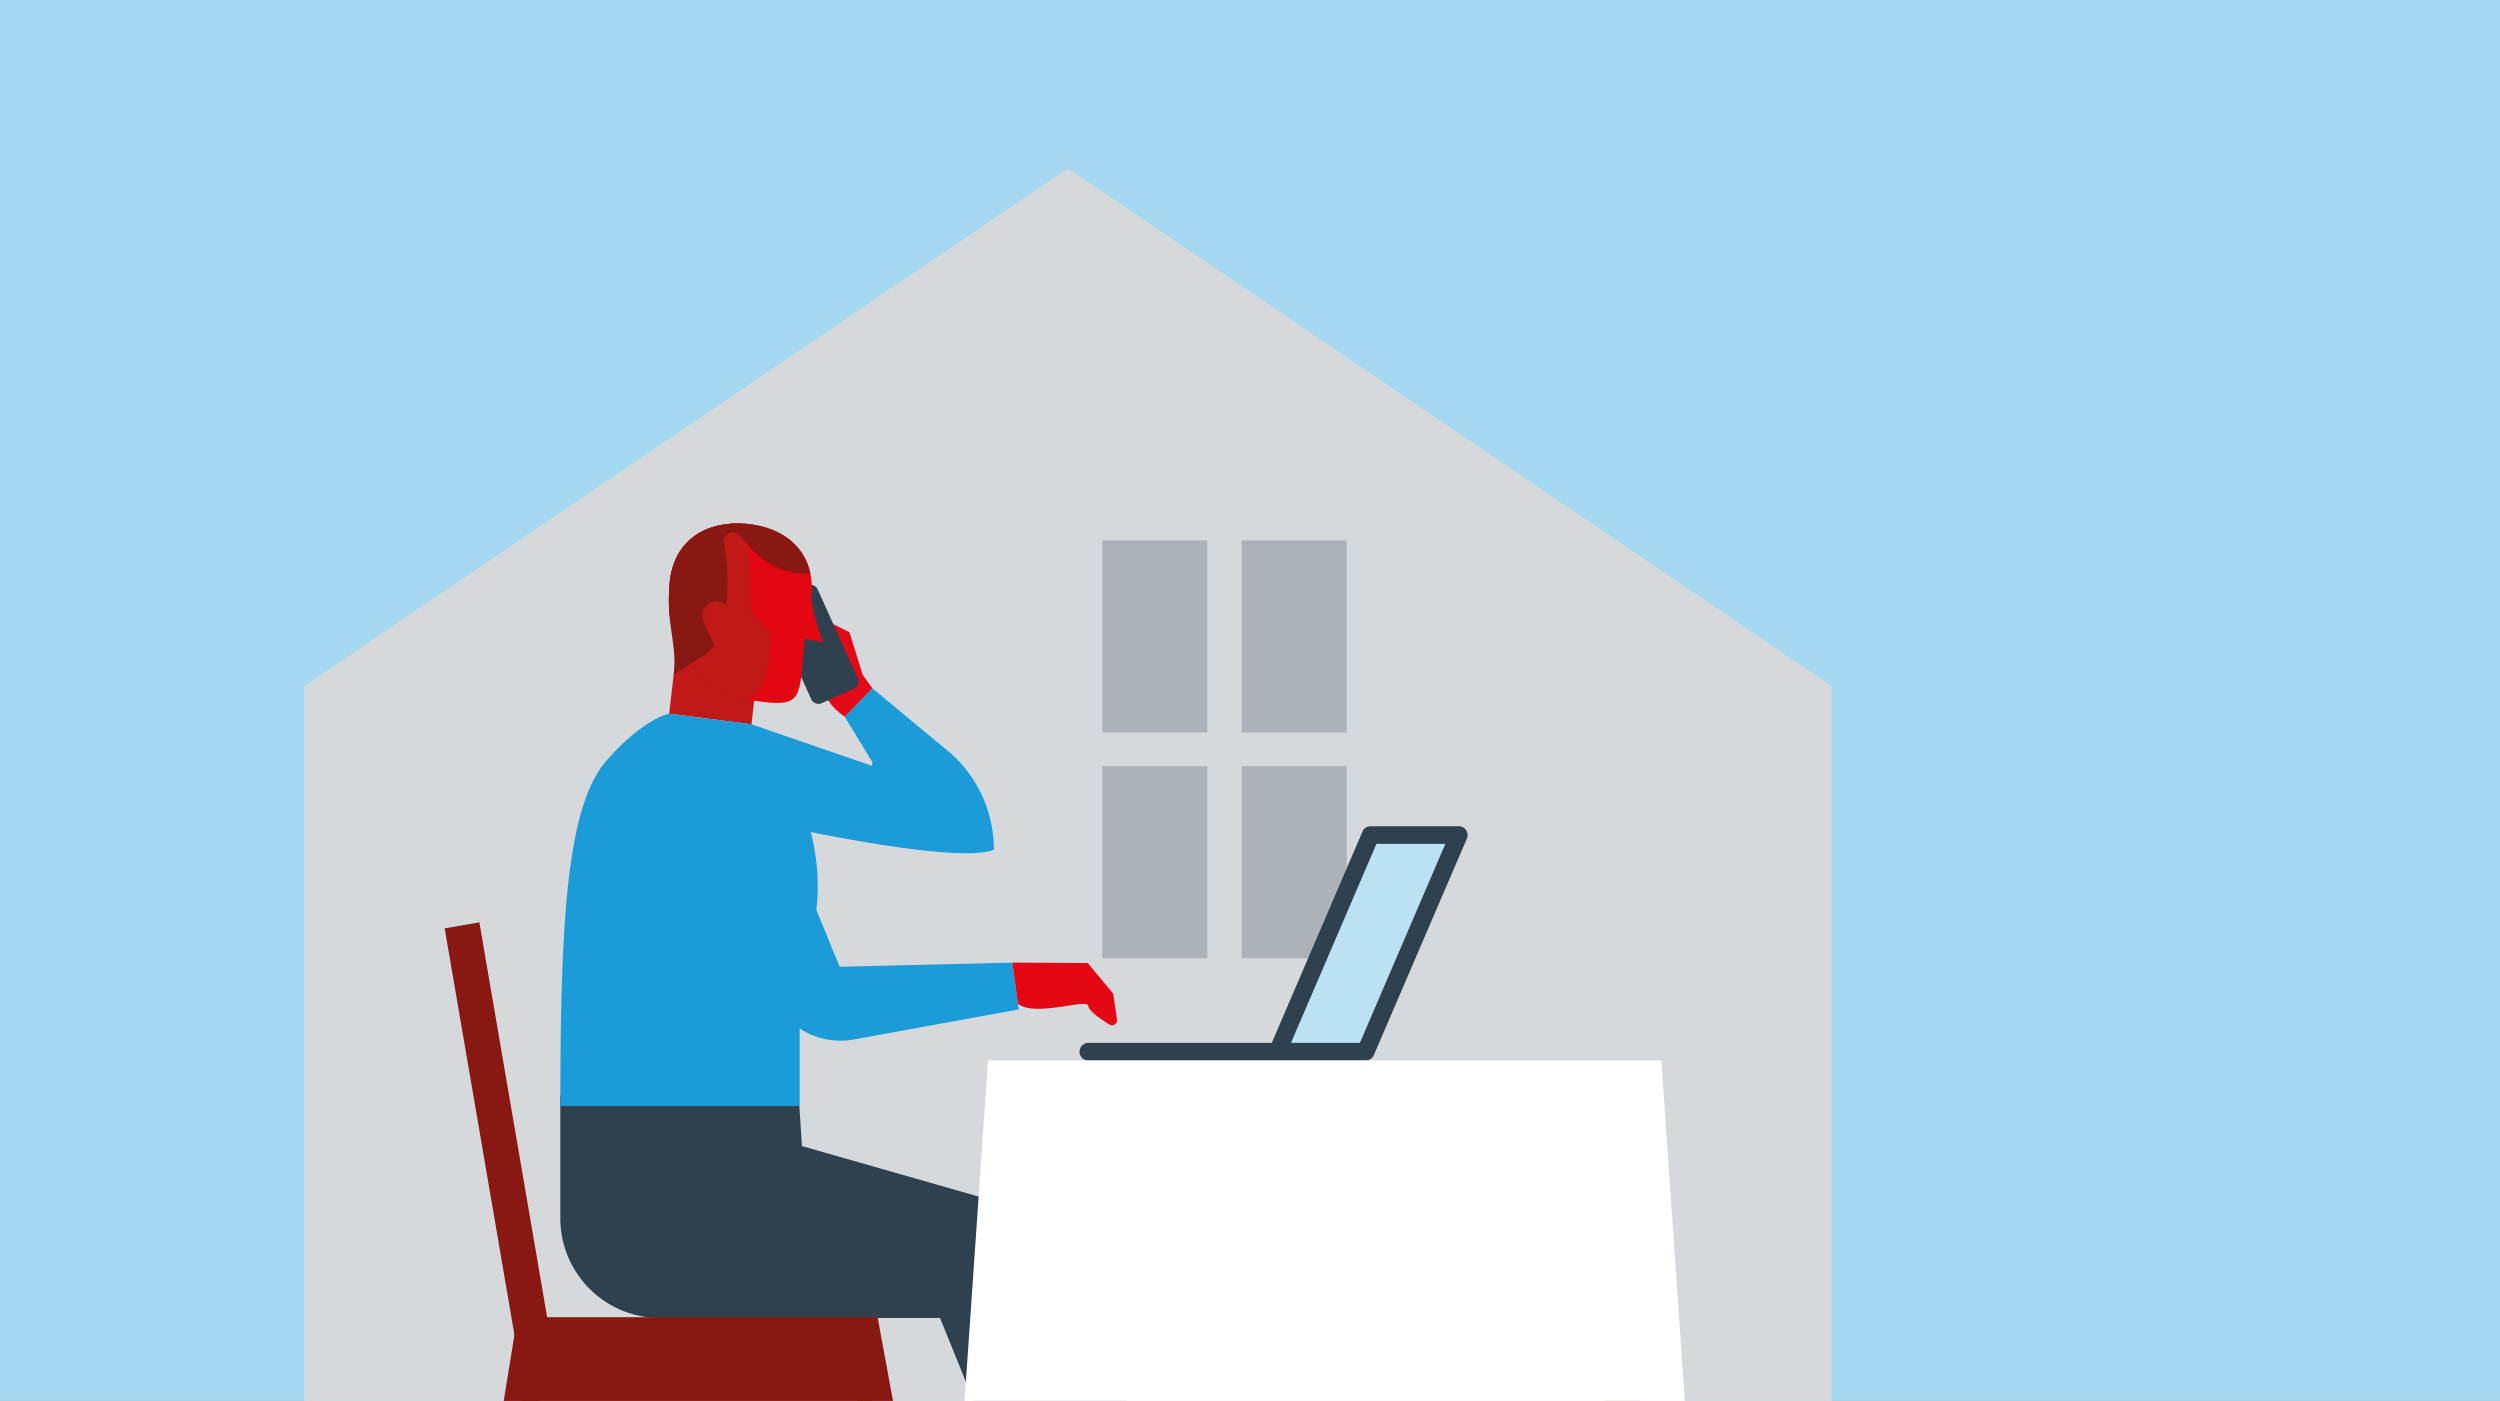 <svg id="Ebene_1" data-name="Ebene 1" xmlns="http://www.w3.org/2000/svg" xmlns:xlink="http://www.w3.org/1999/xlink" viewBox="0 0 737 413"><rect x="0" y="0" width="737" height="413" fill="#808080" stroke="none"/><defs><style>.cls-1{fill:none;}.cls-2{fill:#a4d8f0;}.cls-3{clip-path:url(#clip-path);}.cls-4{fill:#d5d9dc;}.cls-5{fill:#acb2b8;}.cls-6{fill:#1b9cd9;}.cls-7{fill:#e30a18;}.cls-8{fill:#2f404e;}.cls-9{fill:#c11818;}.cls-10{fill:#e30613;}.cls-11{fill:#891812;}.cls-12{fill:#bbe1f3;}.cls-13{fill:#fff;}</style><clipPath id="clip-path"><polygon class="cls-1" points="737.67 -1.17 -1.33 -0.17 -1.33 414.45 737.67 413.45 737.67 -1.17"/></clipPath></defs><polygon class="cls-2" points="737.98 -1.17 -1.02 -0.17 -1.02 414.45 737.98 413.45 737.98 -1.17"/><g class="cls-3"><polygon class="cls-4" points="314.85 49.61 89.68 202.26 89.68 553.92 314.85 553.92 540.01 553.92 540.01 202.26 314.85 49.61"/><rect class="cls-5" x="324.97" y="159.3" width="30.95" height="56.64"/><rect class="cls-5" x="366.04" y="159.3" width="30.95" height="56.64"/><rect class="cls-5" x="366.04" y="225.87" width="30.95" height="56.64"/><rect class="cls-5" x="324.97" y="225.87" width="30.95" height="56.64"/><path class="cls-6" d="M257.14,202.88l23.38,19.4A38.1,38.1,0,0,1,293,250.5h0l-2.2,0a88.45,88.45,0,0,1-35.5-6.83h0l1.87-19L249,211.28Z"/><path class="cls-7" d="M254.32,198.91l-3.89-12.55L239,180.74l-3.28,7.14,6.34,9.73s-1.44,8.18,7,13.67l8.1-8.4Z"/><rect class="cls-8" x="232.59" y="173.24" width="15.04" height="33.39" rx="2.21" transform="translate(537.06 264.4) rotate(155.73)"/><polygon class="cls-9" points="197.27 210.4 221.54 213.51 223.95 192.65 199.68 189.54 197.27 210.4"/><path class="cls-10" d="M220.05,154.42c11.55,1,20.34,8.29,19.18,21.25-.32,3.61,3.41,13.67,3.41,13.67l-5.38-1-.46,5.17c-1.15,12.93-1,15.19-14.75,13-12.31-2-26.85-9.83-24.64-34.59C198.56,159,208.5,153.39,220.05,154.42Z"/><path class="cls-9" d="M220.05,154.42c-11.55-1-21.49,4.56-22.64,17.52-2.13,23.84,11.27,32,23.26,34.33,8.37-5.86,6.17-20.38,6.17-20.38l-5.22-5-1.48-26.49Z"/><path class="cls-11" d="M220.05,154.42c-11.55-1-21.49,4.56-22.64,17.52-1.11,12.38,2.27,17.6,1.19,26.92h0c2.75-2.1,10.48-5.76,12-8.59l-3.19-7.08a4.15,4.15,0,0,1,2.81-5.74h0a4.14,4.14,0,0,1,3.93,1.12,62.21,62.21,0,0,0-.77-18.46,2.69,2.69,0,0,1,2.51-3.19,2.73,2.73,0,0,1,2.19.93l3.38,3.86a21.53,21.53,0,0,0,17.43,7.34h0C237,160.23,229.46,155.26,220.05,154.42Z"/><path class="cls-8" d="M165.18,322.93h70.25l1,14.94,67.44,19.27a22.09,22.09,0,0,1,15.7,17.53l30.86,94.21-36.63,10.26-36.67-90.59H194.61a29.43,29.43,0,0,1-29.43-29.43Z"/><rect class="cls-11" x="141.85" y="271.87" width="10.38" height="128.21" transform="translate(-54.71 29.72) rotate(-9.74)"/><path class="cls-6" d="M197.27,210.4s-7.08,1.09-18.22,13.5c-11.93,13.29-13.87,47.13-13.87,102.17h70.56v-39.6l2.28-6.66c7.8-22.74.06-47.92-16-65.79l-.46-.51Z"/><path class="cls-6" d="M221.82,222.42,247.53,285l50.89-1.23,1.9,13.81-48.55,8.85a22.07,22.07,0,0,1-21.14-7.85L194.1,253.34Z"/><polygon class="cls-11" points="156.48 394.91 153.65 413.77 257.26 413.77 252.67 392.08 156.48 394.91"/><path class="cls-10" d="M298.42,283.77l22.26.14,7.48,9,1.14,7.65a1.47,1.47,0,0,1-2.21,1.48c-2.58-1.57-6.13-4-6.26-5.49-.21-2.36-15.73,3.43-20.74-.68Z"/><path class="cls-8" d="M376.64,312.63H321a2.6,2.6,0,1,1,0-5.19h53.92l26.74-62.29a2.6,2.6,0,0,1,2.39-1.57h26a2.6,2.6,0,0,1,2.39,3.62L405,311.06a2.59,2.59,0,0,1-2.38,1.57h-26Z"/><polygon class="cls-12" points="380.58 307.44 400.9 307.44 426.09 248.77 405.78 248.77 380.58 307.44"/><path class="cls-6" d="M293,250.5c-12.06,4.85-70.88-8.79-70.88-8.79l-8-29.15,7.38.95,50.93,17.55Z"/><polygon class="cls-11" points="143.52 508.55 161.34 398.7 250.07 398.7 270.26 508.55 280.81 508.55 258.72 388.31 152.5 388.31 133 508.55 143.52 508.55"/><rect class="cls-11" x="473.03" y="322.93" width="10.38" height="185.62"/><rect class="cls-11" x="297.62" y="322.93" width="10.38" height="185.62"/><polygon class="cls-13" points="489.76 312.63 390.52 312.63 291.27 312.63 283.48 425.56 390.52 425.56 497.55 425.56 489.76 312.63"/></g></svg>